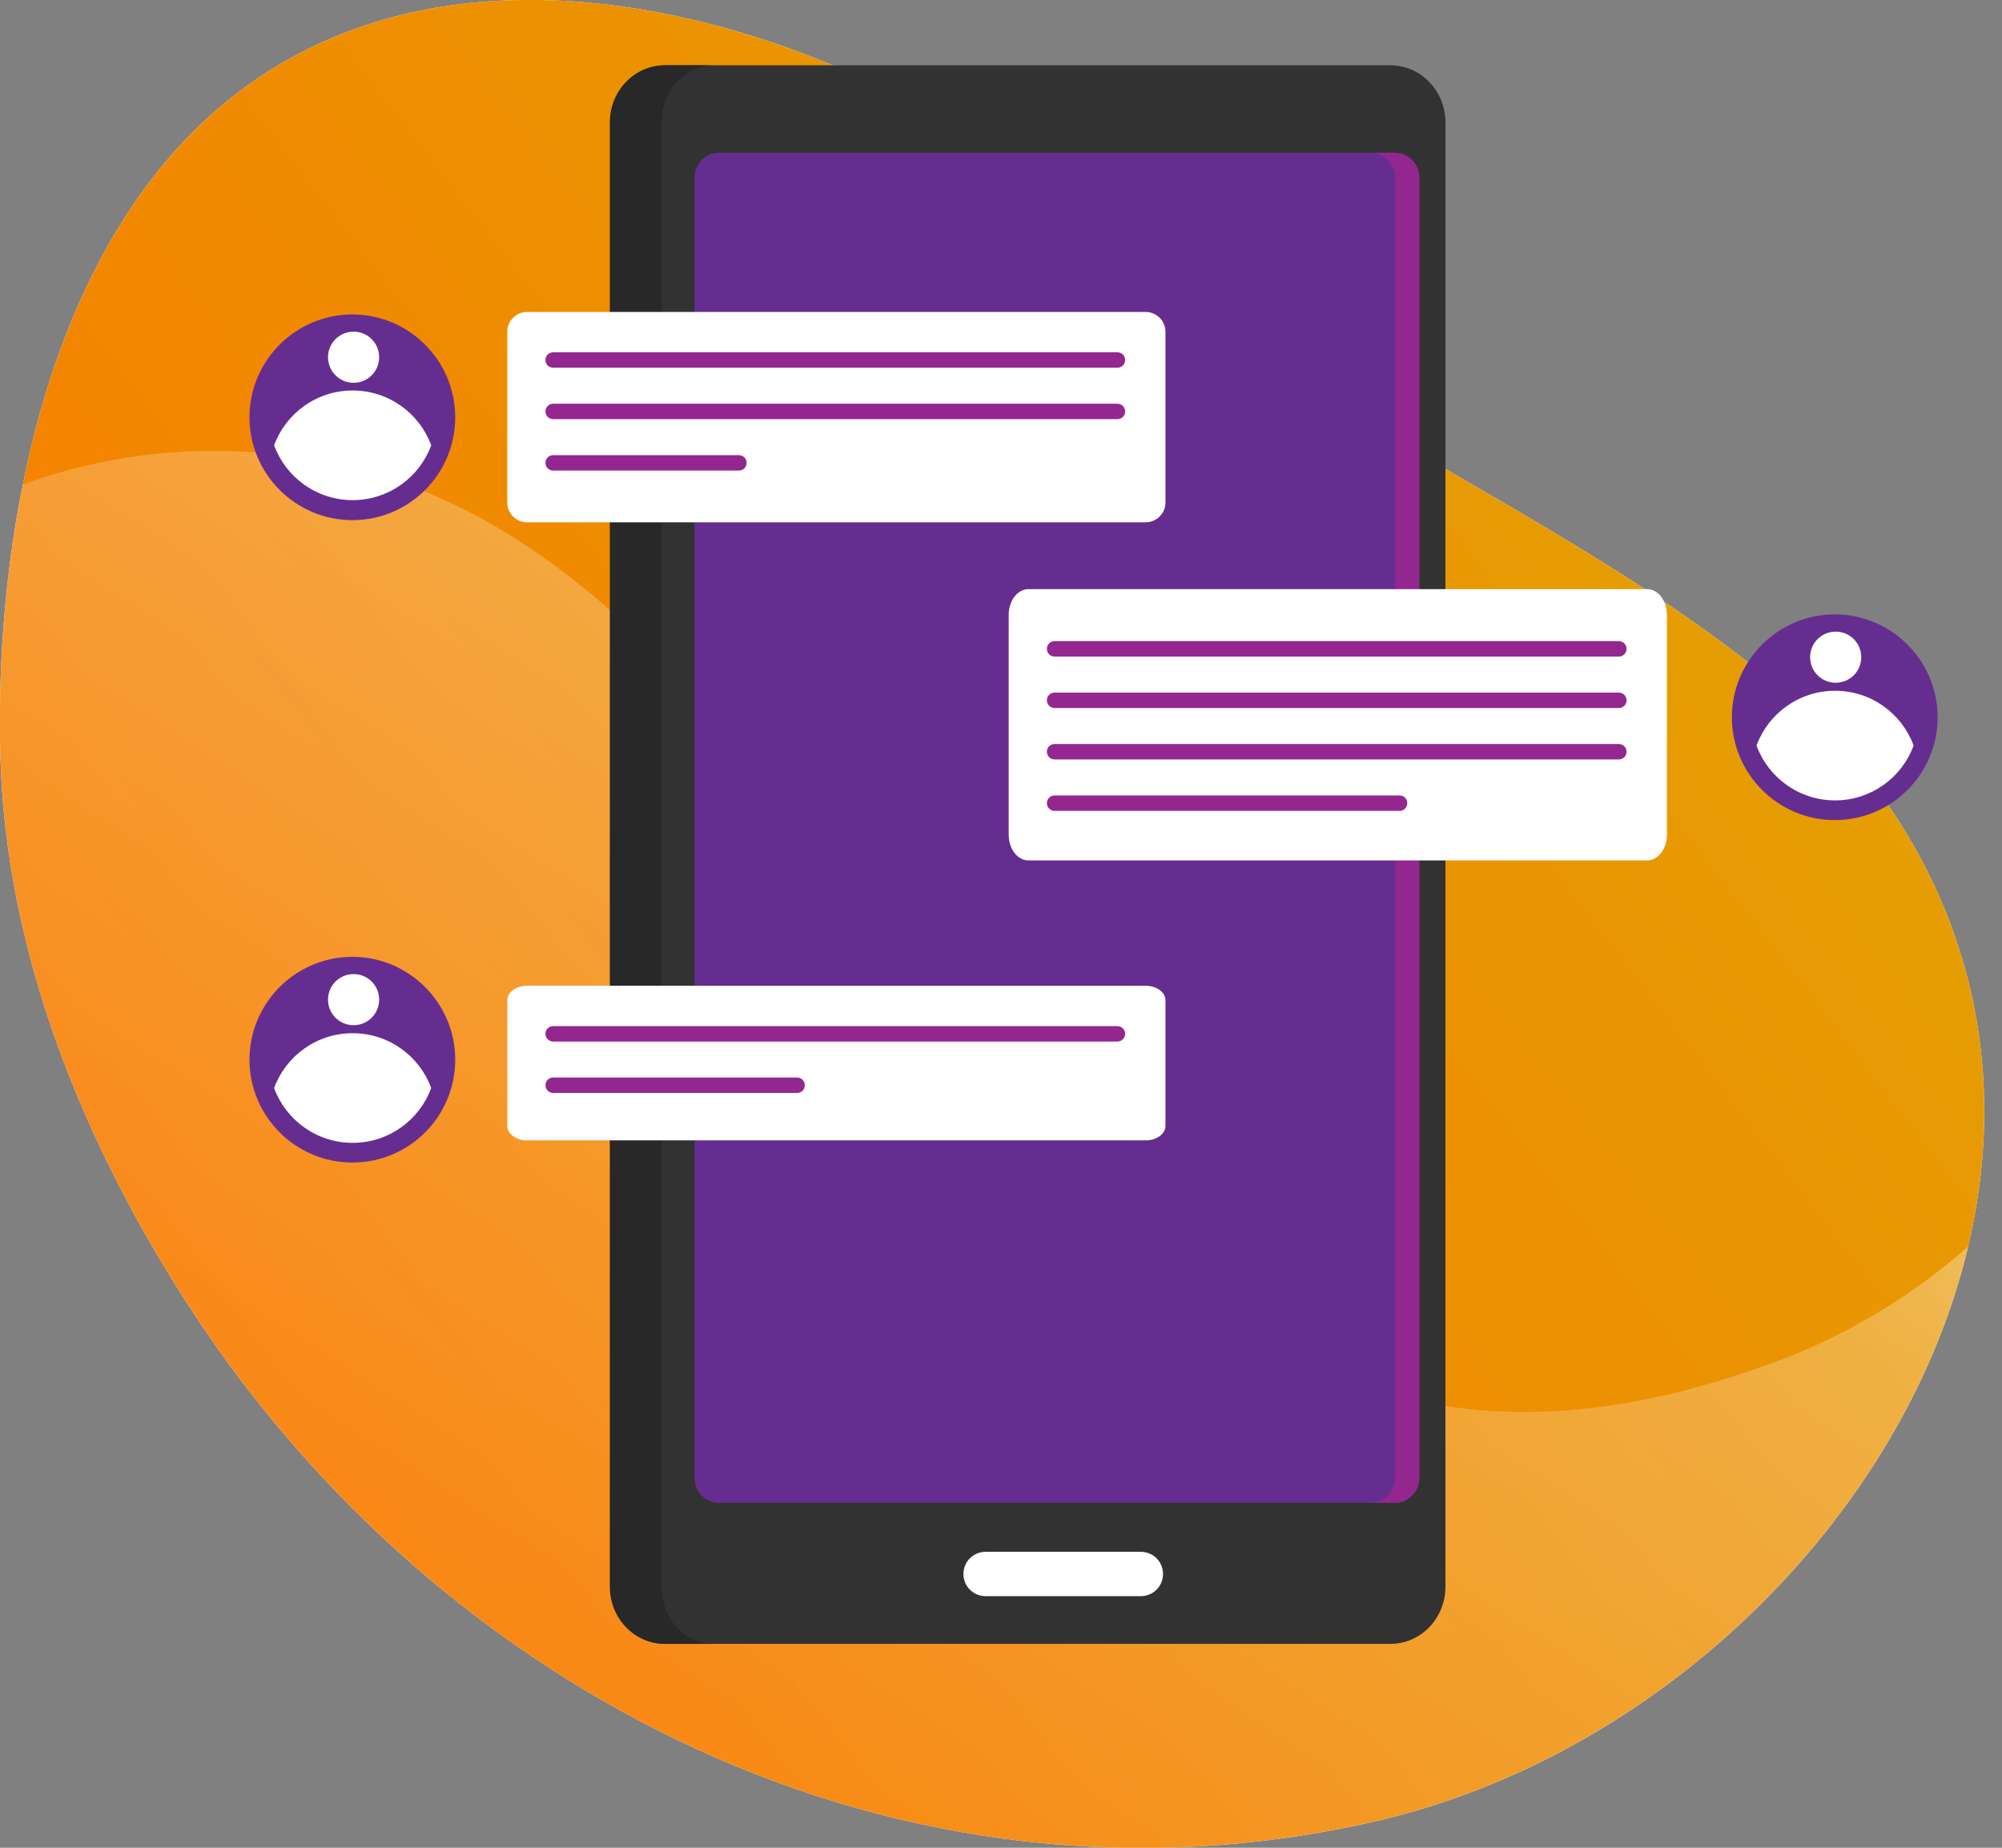 <?xml version="1.0" encoding="UTF-8"?>
<svg id="Layer_1" xmlns="http://www.w3.org/2000/svg" version="1.1" xmlns:xlink="http://www.w3.org/1999/xlink" viewBox="0 0 65 60">
  <rect x="0" y="0" width="65" height="60" fill="#808080" stroke="none"/>
  <!-- Generator: Adobe Illustrator 29.5.0, SVG Export Plug-In . SVG Version: 2.1.0 Build 137)  -->
<defs>
    <style>
      .st0 {
        fill: #282828;
      }

      .st0, .st1, .st2, .st3, .st4, .st5, .st6 {
        fill-rule: evenodd;
      }

      .st1 {
        fill: url(#Gold_Dust);
      }

      .st2 {
        fill: #333232;
      }

      .st7, .st3 {
        fill: #fff;
      }

      .st4 {
        fill: #93278f;
      }

      .st8, .st5 {
        fill: #662d91;
      }

      .st6 {
        fill: url(#linear-gradient);
      }
    </style>
    <linearGradient id="Gold_Dust" data-name="Gold Dust" x1="-13.57" y1="-1.14" x2="104.65" y2="89.94" gradientTransform="translate(0 62) scale(1 -1)" gradientUnits="userSpaceOnUse">
      <stop offset="0" stop-color="#ff7300"/>
      <stop offset=".18" stop-color="#f97c00"/>
      <stop offset=".47" stop-color="#ea9502"/>
      <stop offset=".55" stop-color="#e59e03"/>
      <stop offset=".87" stop-color="#e5c500"/>
      <stop offset=".99" stop-color="#bf6f00"/>
    </linearGradient>
    <linearGradient id="linear-gradient" x1="57.53" y1="71.85" x2="8.94" y2="-3.56" gradientTransform="translate(0 62) scale(1 -1)" gradientUnits="userSpaceOnUse">
      <stop offset="0" stop-color="#fff"/>
      <stop offset=".49" stop-color="#fff" stop-opacity=".25"/>
      <stop offset="1" stop-color="#fff" stop-opacity="0"/>
    </linearGradient>
  </defs>
  <path class="st3" d="M45.18,14.18S32.19,4.63,29.15,3.09C22.34-.34,13.28-1.86,7.02,3.58,1.36,8.5-.17,17.65.01,24.5c.17,6.4,2.65,12.56,6.17,17.98,8.07,12.42,23.01,20.24,38.51,16.65,14.39-3.33,25.55-20.41,16.43-33.25-3.46-4.87-10.97-8.69-15.94-11.69Z"/>
  <path class="st1" d="M45.18,14.18S32.19,4.63,29.15,3.09C22.34-.34,13.28-1.86,7.02,3.58,1.36,8.5-.17,17.65.01,24.5c.17,6.4,2.65,12.56,6.17,17.98,8.07,12.42,23.01,20.24,38.51,16.65,14.39-3.33,25.55-20.41,16.43-33.25-3.46-4.87-10.97-8.69-15.94-11.69Z"/>
  <path class="st6" d="M.74,15.73c.09-.03.17-.06.26-.09,4.94-1.73,10.59-1.2,15.1,1.46,14.95,8.83,18.85,35.74,41.76,27.04,2.21-.84,4.26-2.1,6.04-3.66-2.06,8.72-9.97,16.52-19.21,18.66-15.49,3.58-30.44-4.23-38.51-16.65C2.67,37.05.18,30.9.01,24.49c-.07-2.7.12-5.76.73-8.77Z"/>
  <path class="st2" d="M46.93,3.98c0-1.03-.8-1.86-1.79-1.86h-23.54c-.99,0-1.79.83-1.79,1.86v47.54c0,1.03.8,1.86,1.79,1.86h23.54c.99,0,1.79-.83,1.79-1.86V3.98Z"/>
  <path class="st5" d="M46.08,47.99c0,.21-.08.42-.23.57-.15.15-.35.24-.56.24h-21.95c-.21,0-.41-.09-.56-.24-.15-.15-.23-.36-.23-.57V5.77c0-.21.08-.42.23-.57.15-.15.35-.24.56-.24h21.95c.21,0,.41.09.56.24.15.15.23.36.23.57v42.22Z"/>
  <path class="st4" d="M23.34,4.96h21.95c.21,0,.41.09.56.24.15.15.23.36.23.57v42.22c0,.21-.08.42-.23.57-.15.15-.35.24-.56.24h-.78c.21,0,.41-.09.56-.24.15-.15.23-.36.23-.57V5.77c0-.21-.08-.42-.23-.57-.15-.15-.35-.24-.56-.24h-21.17Z"/>
  <path class="st0" d="M23.16,2.12c-.93,0-1.68.83-1.68,1.86v47.54c0,1.03.75,1.86,1.68,1.86h-1.57c-.99,0-1.79-.83-1.79-1.86V3.98c0-1.03.8-1.86,1.79-1.86h1.57Z"/>
  <path class="st3" d="M37.76,51.11c0-.4-.32-.72-.72-.72h-5.04c-.4,0-.72.32-.72.72s.32.72.72.72h5.04c.4,0,.72-.32.72-.72Z"/>
  <path class="st8" d="M11.44,16.89c1.85,0,3.34-1.5,3.34-3.34s-1.5-3.34-3.34-3.34-3.34,1.5-3.34,3.34,1.5,3.34,3.34,3.34Z"/>
  <path class="st3" d="M8.9,14.46c.38-1.04,1.38-1.78,2.55-1.78s2.17.74,2.55,1.78c-.38,1.04-1.38,1.78-2.55,1.78s-2.17-.74-2.55-1.78Z"/>
  <path class="st7" d="M11.48,12.43c.46,0,.83-.37.83-.83s-.37-.83-.83-.83-.83.37-.83.83.37.83.83.83Z"/>
  <path class="st8" d="M59.57,26.63c1.85,0,3.34-1.5,3.34-3.34s-1.5-3.34-3.34-3.34-3.34,1.5-3.34,3.34,1.5,3.34,3.34,3.34Z"/>
  <path class="st3" d="M57.03,24.21c.38-1.04,1.38-1.78,2.55-1.78s2.17.74,2.55,1.78c-.38,1.04-1.38,1.78-2.55,1.78s-2.17-.74-2.55-1.78Z"/>
  <path class="st7" d="M59.6,22.17c.46,0,.83-.37.83-.83s-.37-.83-.83-.83-.83.37-.83.83.37.83.83.83Z"/>
  <path class="st8" d="M11.44,37.75c1.85,0,3.34-1.5,3.34-3.34s-1.5-3.34-3.34-3.34-3.34,1.5-3.34,3.34,1.5,3.34,3.34,3.34Z"/>
  <path class="st3" d="M8.9,35.33c.38-1.04,1.38-1.78,2.55-1.78s2.17.74,2.55,1.78c-.38,1.04-1.38,1.78-2.55,1.78s-2.17-.74-2.55-1.78Z"/>
  <path class="st7" d="M11.48,33.29c.46,0,.83-.37.83-.83s-.37-.83-.83-.83-.83.37-.83.83.37.83.83.83Z"/>
  <path class="st3" d="M37.84,10.77c0-.35-.29-.64-.64-.64h-20.09c-.35,0-.64.29-.64.64v5.55c0,.35.29.64.64.64h20.09c.35,0,.64-.29.64-.64v-5.55Z"/>
  <path class="st4" d="M36.53,11.69c0-.14-.11-.25-.25-.25h-18.32c-.14,0-.25.11-.25.25s.11.25.25.25h18.32c.14,0,.25-.11.25-.25Z"/>
  <path class="st4" d="M36.53,13.36c0-.14-.11-.25-.25-.25h-18.32c-.14,0-.25.11-.25.25s.11.25.25.25h18.32c.14,0,.25-.11.25-.25Z"/>
  <path class="st4" d="M24.24,15.03c0-.14-.11-.25-.25-.25h-6.03c-.14,0-.25.11-.25.25s.11.25.25.25h6.03c.14,0,.25-.11.25-.25Z"/>
  <path class="st3" d="M37.84,32.48c0-.26-.29-.47-.64-.47h-20.09c-.35,0-.64.21-.64.47v4.08c0,.26.29.47.64.47h20.09c.35,0,.64-.21.64-.47v-4.08Z"/>
  <path class="st4" d="M36.53,33.57c0-.14-.11-.25-.25-.25h-18.32c-.14,0-.25.11-.25.25s.11.25.25.25h18.32c.14,0,.25-.11.25-.25Z"/>
  <path class="st4" d="M26.13,35.24c0-.14-.11-.25-.25-.25h-7.92c-.14,0-.25.11-.25.25s.11.25.25.25h7.92c.14,0,.25-.11.25-.25Z"/>
  <path class="st3" d="M54.12,19.96c0-.46-.29-.83-.64-.83h-20.09c-.35,0-.64.37-.64.83v7.15c0,.46.29.83.64.83h20.09c.35,0,.64-.37.64-.83v-7.15Z"/>
  <path class="st4" d="M52.81,21.07c0-.14-.11-.25-.25-.25h-18.32c-.14,0-.25.11-.25.25s.11.25.25.25h18.32c.14,0,.25-.11.25-.25Z"/>
  <path class="st4" d="M52.81,22.74c0-.14-.11-.25-.25-.25h-18.32c-.14,0-.25.11-.25.25s.11.25.25.25h18.32c.14,0,.25-.11.25-.25Z"/>
  <path class="st4" d="M52.81,24.41c0-.14-.11-.25-.25-.25h-18.32c-.14,0-.25.11-.25.25s.11.25.25.25h18.32c.14,0,.25-.11.25-.25Z"/>
  <path class="st4" d="M45.69,26.08c0-.14-.11-.25-.25-.25h-11.2c-.14,0-.25.11-.25.25s.11.25.25.25h11.2c.14,0,.25-.11.25-.25Z"/>
</svg>